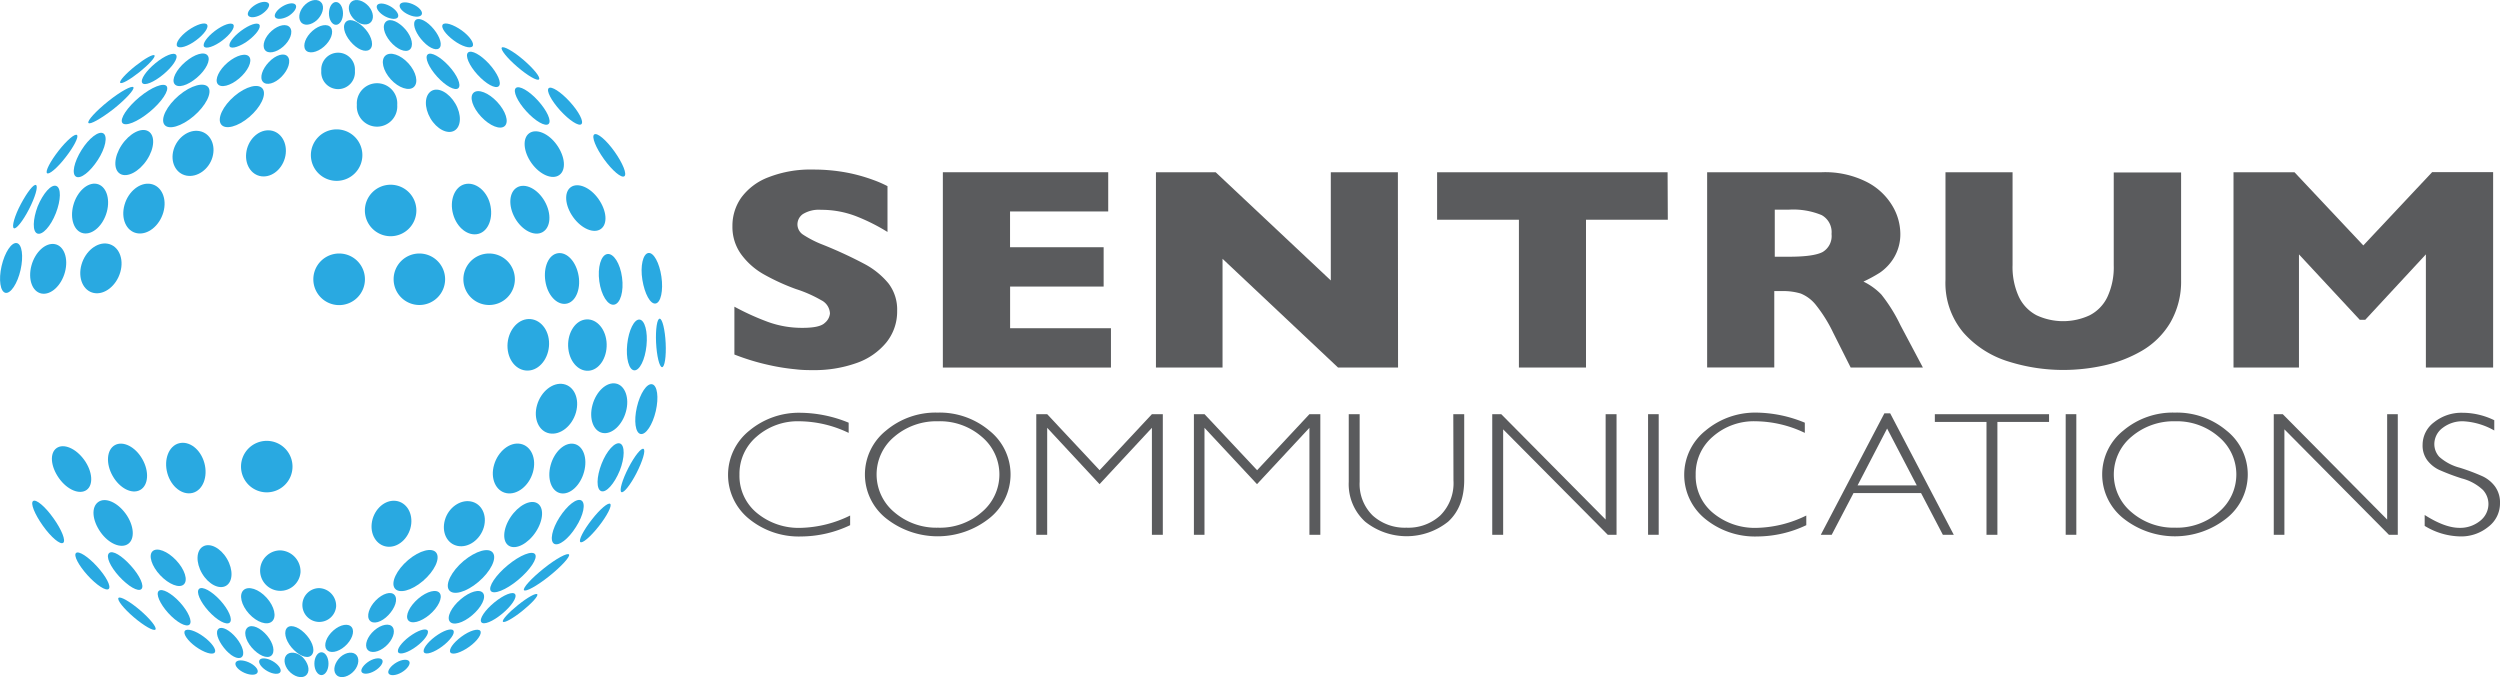 <svg xmlns="http://www.w3.org/2000/svg" viewBox="0 0 458.37 124.14"><defs><style>.cls-1{fill:#5a5b5d;}.cls-2{fill:#29a9e1;}</style></defs><title>logo</title><g id="Layer_2" data-name="Layer 2"><g id="Layer_1-2" data-name="Layer 1"><path class="cls-1" d="M155.6,77.5v1.87a21.27,21.27,0,0,0-9-2.13,11.42,11.42,0,0,0-7.86,2.8,8.94,8.94,0,0,0-3.16,7,8.79,8.79,0,0,0,3.18,7,12,12,0,0,0,8.11,2.74,21.56,21.56,0,0,0,9-2.26v1.77a21.12,21.12,0,0,1-8.94,2.07,14.42,14.42,0,0,1-9.6-3.23,10.38,10.38,0,0,1,.08-16.19,14.18,14.18,0,0,1,9.34-3.26A23.79,23.79,0,0,1,155.6,77.5Z"/><path class="cls-1" d="M171.91,75.65a14.15,14.15,0,0,1,9.48,3.3,10.25,10.25,0,0,1,0,16.08,15.24,15.24,0,0,1-18.94,0,10.29,10.29,0,0,1,0-16.08A14.11,14.11,0,0,1,171.91,75.65Zm.07,21.1a11.64,11.64,0,0,0,8-2.83,9,9,0,0,0,0-13.86,11.68,11.68,0,0,0-8-2.82,11.86,11.86,0,0,0-8,2.82,9,9,0,0,0,0,13.86A11.82,11.82,0,0,0,172,96.75Z"/><path class="cls-1" d="M201.61,86.21l9.59-10.27h2V98.05h-2V78.44l-9.6,10.33L192,78.44V98.05h-2V75.94h2Z"/><path class="cls-1" d="M230.49,86.21l9.59-10.27h2V98.05h-2V78.44l-9.61,10.33-9.63-10.33V98.05H218.9V75.94h1.95Z"/><path class="cls-1" d="M266.46,75.94h2V88q0,4.95-2.94,7.64a12.18,12.18,0,0,1-15.23,0,9.29,9.29,0,0,1-3-7.28V75.94h2V88.33a8.07,8.07,0,0,0,2.39,6.19,8.76,8.76,0,0,0,6.19,2.23,8.67,8.67,0,0,0,6.22-2.26,8.34,8.34,0,0,0,2.4-6.4Z"/><path class="cls-1" d="M296.39,75.94V98.05h-1.61L275.6,78.72V98.05h-2V75.94h1.65l19.14,19.32V75.94Z"/><path class="cls-1" d="M304.12,75.94V98.05h-1.95V75.94Z"/><path class="cls-1" d="M330.91,77.5v1.87a21.28,21.28,0,0,0-9-2.13,11.37,11.37,0,0,0-7.85,2.8,8.94,8.94,0,0,0-3.16,7,8.78,8.78,0,0,0,3.17,7,12,12,0,0,0,8.11,2.74,21.56,21.56,0,0,0,9-2.26v1.77a21.12,21.12,0,0,1-8.94,2.07,14.42,14.42,0,0,1-9.6-3.23,10.38,10.38,0,0,1,.08-16.19A14.16,14.16,0,0,1,322,75.65,23.83,23.83,0,0,1,330.91,77.5Z"/><path class="cls-1" d="M346.56,75.78l11.66,22.27h-2l-4-7.65H339.84l-4,7.65h-2l11.66-22.27ZM351.44,89,346,78.57,340.58,89Z"/><path class="cls-1" d="M375.69,75.94v1.42h-9.47V98.05h-2V77.36h-9.47V75.94Z"/><path class="cls-1" d="M380.69,75.94V98.05h-1.95V75.94Z"/><path class="cls-1" d="M398.75,75.65a14.15,14.15,0,0,1,9.48,3.3,10.25,10.25,0,0,1,0,16.08,15.22,15.22,0,0,1-18.93,0,10.29,10.29,0,0,1,0-16.08A14.07,14.07,0,0,1,398.75,75.65Zm.07,21.1a11.64,11.64,0,0,0,7.95-2.83,9,9,0,0,0,0-13.86,11.68,11.68,0,0,0-7.95-2.82,11.88,11.88,0,0,0-8,2.82,9,9,0,0,0,0,13.86A11.83,11.83,0,0,0,398.82,96.75Z"/><path class="cls-1" d="M439.63,75.94V98.05H438L418.84,78.72V98.05h-1.95V75.94h1.65l19.14,19.32V75.94Z"/><path class="cls-1" d="M457.32,77.05v1.88a12.81,12.81,0,0,0-5.66-1.69,5.92,5.92,0,0,0-3.8,1.21,3.7,3.7,0,0,0-1.53,3,3.45,3.45,0,0,0,.91,2.31,9.13,9.13,0,0,0,3.77,2,38,38,0,0,1,4.19,1.58,6.08,6.08,0,0,1,2.24,1.83,5,5,0,0,1,.93,3.12,5.38,5.38,0,0,1-2.14,4.3,7.85,7.85,0,0,1-5.2,1.76,12.86,12.86,0,0,1-6.47-1.93v-2q3.68,2.35,6.36,2.36a5.8,5.8,0,0,0,3.79-1.27,3.93,3.93,0,0,0,1.54-3.13,3.82,3.82,0,0,0-1-2.54,8.87,8.87,0,0,0-3.88-2.12,40.5,40.5,0,0,1-4.18-1.58,5.92,5.92,0,0,1-2.13-1.72,4.47,4.47,0,0,1-.88-2.87,5.16,5.16,0,0,1,2.13-4.15,8,8,0,0,1,5.13-1.72A13.32,13.32,0,0,1,457.32,77.05Z"/><path class="cls-1" d="M164.49,57a9,9,0,0,1-2,5.81,12.26,12.26,0,0,1-5.47,3.76A23,23,0,0,1,149,67.86c-.85,0-1.88,0-3.11-.15a38.76,38.76,0,0,1-4.9-.78A41.6,41.6,0,0,1,134.65,65V56.23A46.71,46.71,0,0,0,140.74,59a18.26,18.26,0,0,0,6.41,1.11c2.11,0,3.47-.3,4.09-.92a2.54,2.54,0,0,0,.93-1.71,2.85,2.85,0,0,0-1.6-2.44A23.57,23.57,0,0,0,145.94,53a39.36,39.36,0,0,1-5.9-2.7,13.11,13.11,0,0,1-4.14-3.66,8.54,8.54,0,0,1-1.61-5.19,8.91,8.91,0,0,1,1.63-5.23,11,11,0,0,1,5-3.73,21.06,21.06,0,0,1,8.14-1.4,32.93,32.93,0,0,1,6.33.58A31,31,0,0,1,160.13,33a20.6,20.6,0,0,1,2.59,1.13v8.4a35.16,35.16,0,0,0-5.59-2.82,17.6,17.6,0,0,0-6.59-1.24,5.59,5.59,0,0,0-3.33.78,2.31,2.31,0,0,0-1,1.91,2.26,2.26,0,0,0,1,1.84,19.34,19.34,0,0,0,3.69,1.88,79,79,0,0,1,7.55,3.49,14.53,14.53,0,0,1,4.44,3.58A7.87,7.87,0,0,1,164.49,57Z"/><path class="cls-1" d="M203.69,67.39H172.87V31.58h30.32v7.19h-18v6.56h17.16v7.21H185.2v7.64h18.49Z"/><path class="cls-1" d="M256.33,67.39h-11L224.15,47.45V67.39H211.94V31.58h10.95L244,51.42V31.58h12.3Z"/><path class="cls-1" d="M305.79,40.29h-15v27.1h-12.3V40.29h-15V31.58h42.26Z"/><path class="cls-1" d="M352.56,67.39H339.32L336.11,61a26.38,26.38,0,0,0-3.19-5.11,6.83,6.83,0,0,0-2.76-2.07,11.08,11.08,0,0,0-3.46-.45h-1.39v14H313V31.58h21a16.92,16.92,0,0,1,8.32,1.81,11.59,11.59,0,0,1,4.67,4.39,10.13,10.13,0,0,1,1.43,4.91,8.34,8.34,0,0,1-1.19,4.59A8.83,8.83,0,0,1,344.66,50a26.58,26.58,0,0,1-3,1.63A11.57,11.57,0,0,1,344.94,54a29.27,29.27,0,0,1,3.49,5.6ZM335.81,42.9A3.56,3.56,0,0,0,334,39.44a13.6,13.6,0,0,0-6-1h-2.6v8.63H328c3,0,5.06-.28,6.17-.86A3.4,3.4,0,0,0,335.81,42.9Z"/><path class="cls-1" d="M399.9,51.35a15,15,0,0,1-2,7.84,14.6,14.6,0,0,1-5.2,5.13A24.17,24.17,0,0,1,385.79,67a34.44,34.44,0,0,1-7.45.83,33.44,33.44,0,0,1-10.1-1.55A18.09,18.09,0,0,1,360,61a14.08,14.08,0,0,1-3.3-9.69V31.58H369v17a13,13,0,0,0,1.16,5.85,7.41,7.41,0,0,0,3.25,3.38,11.52,11.52,0,0,0,9.72,0,7.29,7.29,0,0,0,3.25-3.35,12.86,12.86,0,0,0,1.17-5.84v-17H399.9Z"/><path class="cls-1" d="M457.11,67.39H444.78V46.64l-11.12,12h-1l-11.15-12V67.39h-12V31.58h11.18L433.31,45l12.62-13.44h11.18Z"/><path class="cls-2" d="M55.45,120.45c1,1,1.43,2.36.85,3.17s-1.91.67-3-.27-1.43-2.37-.85-3.16S54.39,119.51,55.45,120.45Z"/><path class="cls-2" d="M48.53,116.06c1.31,1.29,1.95,3,1.42,3.9s-2,.53-3.35-.76-2-3-1.42-3.9S47.21,114.77,48.53,116.06Z"/><path class="cls-2" d="M55.83,116.06c1.32,1.29,2,3,1.42,3.9s-2,.53-3.34-.76-1.95-3-1.42-3.9S54.52,114.77,55.83,116.06Z"/><path class="cls-2" d="M42.9,116.49c1.28,1.32,2,3,1.58,3.78s-1.77.34-3-1-2-3-1.58-3.77S41.62,115.18,42.9,116.49Z"/><path class="cls-2" d="M36.8,116.36c1.55,1,2.73,2.35,2.65,3.06s-1.42.5-3-.48-2.73-2.35-2.64-3.06S35.26,115.38,36.8,116.36Z"/><path class="cls-2" d="M85.14,116.36c-1.55,1-2.73,2.35-2.64,3.06s1.41.5,3-.48,2.72-2.35,2.64-3.06S86.69,115.38,85.14,116.36Z"/><path class="cls-2" d="M80.31,116.35c-1.53,1-2.71,2.36-2.64,3.06s1.37.46,2.89-.53,2.71-2.37,2.64-3.07S81.83,115.35,80.31,116.35Z"/><path class="cls-2" d="M75.59,116.35c-1.53,1-2.71,2.36-2.64,3.06s1.37.46,2.89-.53,2.7-2.37,2.63-3.07S77.11,115.35,75.59,116.35Z"/><path class="cls-2" d="M67.73,121.2c-1,.61-1.69,1.53-1.43,2s1.32.43,2.37-.18,1.69-1.53,1.43-2S68.78,120.59,67.73,121.2Z"/><path class="cls-2" d="M72.68,121.47c-1.05.61-1.7,1.53-1.44,2s1.33.43,2.38-.18,1.69-1.53,1.43-2S73.73,120.85,72.68,121.47Z"/><path class="cls-2" d="M49.94,121.19c1.06.59,1.72,1.49,1.48,2s-1.32.46-2.38-.13-1.73-1.49-1.48-2S48.87,120.6,49.94,121.19Z"/><path class="cls-2" d="M45.57,121.42c1.11.48,1.86,1.31,1.66,1.85s-1.26.59-2.38.11-1.86-1.32-1.66-1.86S44.45,120.93,45.57,121.42Z"/><path class="cls-2" d="M62.42,120.45c-1.05,1-1.43,2.36-.85,3.17s1.91.67,3-.27,1.43-2.37.85-3.16S63.48,119.51,62.42,120.45Z"/><path class="cls-2" d="M68.62,115.59c-1.28,1.12-1.85,2.68-1.27,3.48s2.09.55,3.37-.57S72.56,115.82,72,115,69.9,114.47,68.62,115.59Z"/><path class="cls-2" d="M68.9,110.08c-1.26,1.28-1.76,2.94-1.11,3.69s2.17.33,3.43-1,1.76-2.93,1.12-3.68S70.16,108.8,68.9,110.08Z"/><path class="cls-2" d="M76.68,109.76c-1.6,1.37-2.44,3.14-1.86,3.94s2.34.35,3.94-1,2.45-3.13,1.87-3.94S78.29,108.39,76.68,109.76Z"/><path class="cls-2" d="M84.46,109.88c-1.7,1.44-2.61,3.27-2,4.07s2.41.3,4.11-1.14,2.61-3.26,2-4.07S86.15,108.44,84.46,109.88Z"/><path class="cls-2" d="M90.63,110.46c-1.72,1.42-2.79,3-2.39,3.6s2.1-.1,3.82-1.52,2.78-3,2.39-3.59S92.35,109.05,90.63,110.46Z"/><path class="cls-2" d="M95,110.91c-1.73,1.38-3,2.76-2.79,3.07s1.77-.54,3.51-1.93,3-2.76,2.79-3.08S96.73,109.52,95,110.91Z"/><path class="cls-2" d="M74.82,102.69c-2.11,1.8-3.21,4.12-2.45,5.17s3.07.46,5.18-1.34,3.2-4.11,2.45-5.16S76.93,100.9,74.82,102.69Z"/><path class="cls-2" d="M85,102.85c-2.23,1.89-3.43,4.28-2.67,5.34s3.16.39,5.39-1.5,3.42-4.27,2.66-5.33S87.24,101,85,102.85Z"/><path class="cls-2" d="M93.11,103.62c-2.25,1.85-3.65,4-3.13,4.72s2.76-.14,5-2,3.65-4,3.13-4.72S95.36,101.76,93.11,103.62Z"/><path class="cls-2" d="M99.73,104.2c-2.28,1.81-3.92,3.62-3.66,4s2.32-.72,4.59-2.53,3.92-3.62,3.67-4S102,102.38,99.73,104.2Z"/><path class="cls-2" d="M108.51,95.27c-1.52,1.93-2.46,3.78-2.11,4.11s1.86-.95,3.38-2.88,2.46-3.77,2.11-4.11S110,93.34,108.51,95.27Z"/><path class="cls-2" d="M115.22,85.78c-1.12,2.18-1.7,4.17-1.3,4.44s1.66-1.29,2.78-3.48,1.71-4.16,1.3-4.43S116.35,83.59,115.22,85.78Z"/><path class="cls-2" d="M120.29,62.82c.12,2.46.61,4.47,1.09,4.5s.79-1.95.67-4.4-.6-4.46-1.09-4.49S120.18,60.37,120.29,62.82Z"/><path class="cls-2" d="M61.13,115.59c-1.28,1.12-1.85,2.68-1.27,3.48s2.09.55,3.37-.57,1.85-2.68,1.27-3.48S62.41,114.47,61.13,115.59Z"/><path class="cls-2" d="M60.23,121.68c0,1.16-.58,2.1-1.29,2.1s-1.3-.94-1.3-2.1.58-2.09,1.3-2.09S60.23,120.53,60.23,121.68Z"/><path class="cls-2" d="M53.63,85.55a4.72,4.72,0,1,1-4.72-4.72A4.72,4.72,0,0,1,53.63,85.55Z"/><path class="cls-2" d="M94.4,51.2a4.72,4.72,0,1,1-4.72-4.72A4.72,4.72,0,0,1,94.4,51.2Z"/><path class="cls-2" d="M81.61,51.2a4.72,4.72,0,1,1-4.72-4.72A4.72,4.72,0,0,1,81.61,51.2Z"/><path class="cls-2" d="M66.91,51.2a4.73,4.73,0,1,1-4.72-4.72A4.72,4.72,0,0,1,66.91,51.2Z"/><path class="cls-2" d="M55.1,104.91a3.71,3.71,0,1,1-3.7-4A3.87,3.87,0,0,1,55.1,104.91Z"/><path class="cls-2" d="M61.63,111.19a3.1,3.1,0,1,1-3.09-3.36A3.24,3.24,0,0,1,61.63,111.19Z"/><path class="cls-2" d="M75.4,96.06c-.26,2.33-2.09,4.21-4.09,4.19S67.89,98.32,68.15,96s2.08-4.21,4.08-4.19S75.65,93.72,75.4,96.06Z"/><path class="cls-2" d="M88.7,96.7c-.67,2.25-2.8,3.78-4.77,3.4s-3-2.5-2.36-4.76,2.8-3.78,4.77-3.4S89.36,94.45,88.7,96.7Z"/><path class="cls-2" d="M97.71,86.58c-.71,2.5-2.88,4.21-4.85,3.84s-3-2.71-2.27-5.2,2.87-4.22,4.84-3.84S98.42,84.09,97.71,86.58Z"/><path class="cls-2" d="M105.6,75.62c-.71,2.5-2.88,4.21-4.85,3.84s-3-2.71-2.28-5.2,2.88-4.22,4.85-3.84S106.3,73.13,105.6,75.62Z"/><path class="cls-2" d="M114.77,75.45c-.67,2.5-2.6,4.26-4.29,3.93s-2.53-2.62-1.85-5.13,2.59-4.26,4.29-3.93S115.45,73,114.77,75.45Z"/><path class="cls-2" d="M107.09,86.5c-.67,2.5-2.59,4.27-4.29,3.94s-2.52-2.63-1.85-5.13,2.59-4.26,4.29-3.93S107.77,84,107.09,86.5Z"/><path class="cls-2" d="M106,50.14c.59,2.52-.28,5-1.93,5.49s-3.46-1.13-4-3.65.28-5,1.93-5.49S105.42,47.61,106,50.14Z"/><path class="cls-2" d="M111.2,62.6c.27,2.58-1.07,5-3,5.34s-3.71-1.42-4-4,1.07-5,3-5.34S110.92,60,111.2,62.6Z"/><path class="cls-2" d="M100.66,62.59c.18,2.59-1.37,5-3.47,5.32s-3.94-1.47-4.13-4.06,1.38-5,3.47-5.32S100.48,60,100.66,62.59Z"/><path class="cls-2" d="M120.24,75.36c-.58,2.52-1.83,4.41-2.79,4.21s-1.26-2.4-.68-4.92,1.83-4.4,2.79-4.2S120.82,72.85,120.24,75.36Z"/><path class="cls-2" d="M113.62,86.31c-1,2.41-2.48,4.08-3.39,3.74s-.89-2.56.06-5,2.48-4.07,3.39-3.74S114.57,83.92,113.62,86.31Z"/><path class="cls-2" d="M105.6,96.62c-1.37,2.2-3.16,3.57-4,3.08s-.41-2.68,1-4.87,3.17-3.57,4-3.07S107,94.44,105.6,96.62Z"/><path class="cls-2" d="M98.24,97.52c-1.42,2.16-3.62,3.31-4.9,2.57s-1.17-3.1.26-5.26,3.62-3.31,4.9-2.57S99.66,95.36,98.24,97.52Z"/><path class="cls-2" d="M118.53,63.39c-.26,2.57-1.27,4.59-2.25,4.51s-1.55-2.23-1.28-4.79,1.28-4.6,2.25-4.52S118.8,60.82,118.53,63.39Z"/><path class="cls-2" d="M121.27,50.73c.37,2.55-.11,4.76-1.07,4.92s-2-1.77-2.42-4.33.11-4.76,1.08-4.93S120.9,48.17,121.27,50.73Z"/><path class="cls-2" d="M114.05,50.86c.35,2.56-.3,4.8-1.45,5s-2.37-1.72-2.72-4.28.31-4.81,1.46-5S113.71,48.3,114.05,50.86Z"/><path class="cls-2" d="M37.47,84.89c.69,2.51-.27,5-2.15,5.48s-3.95-1.11-4.64-3.62.27-5,2.15-5.48S36.78,82.37,37.47,84.89Z"/><path class="cls-2" d="M23.06,94.21c1.52,2.12,1.72,4.59.44,5.51s-3.56,0-5.08-2.17S16.7,93,18,92.05,21.54,92.1,23.06,94.21Z"/><path class="cls-2" d="M15.44,84.32c1.53,2.12,1.72,4.59.44,5.51s-3.55,0-5.08-2.17-1.72-4.58-.43-5.5S13.92,82.21,15.44,84.32Z"/><path class="cls-2" d="M26.1,84.18c1.29,2.27,1.12,4.8-.39,5.65s-3.76-.29-5.05-2.56-1.11-4.8.39-5.65S24.82,81.91,26.1,84.18Z"/><path class="cls-2" d="M9.79,95c1.52,2.12,2.33,4.15,1.79,4.53s-2.2-1-3.72-3.14-2.32-4.14-1.79-4.53S8.27,92.85,9.79,95Z"/><path class="cls-2" d="M17.81,103.88c1.66,1.82,2.61,3.66,2.12,4.1s-2.22-.68-3.87-2.5-2.61-3.65-2.12-4.09S16.16,102.06,17.81,103.88Z"/><path class="cls-2" d="M24,103.73c1.65,1.82,2.51,3.73,1.92,4.28s-2.41-.5-4.07-2.32S19.36,102,20,101.41,22.37,101.91,24,103.73Z"/><path class="cls-2" d="M33,110.45c1.55,1.71,2.33,3.53,1.74,4.07s-2.34-.41-3.89-2.12-2.33-3.53-1.74-4.06S31.43,108.74,33,110.45Z"/><path class="cls-2" d="M40.39,110.08c1.55,1.71,2.33,3.53,1.73,4.07s-2.33-.4-3.88-2.11-2.33-3.53-1.74-4.07S38.83,108.38,40.39,110.08Z"/><path class="cls-2" d="M32.3,102.73c1.58,1.68,2.21,3.66,1.4,4.42s-2.74,0-4.32-1.67-2.21-3.67-1.4-4.42S30.72,101.05,32.3,102.73Z"/><path class="cls-2" d="M41.62,102.46c1.17,2,1.09,4.2-.17,4.94s-3.23-.27-4.4-2.26-1.1-4.2.17-4.94S40.45,100.46,41.62,102.46Z"/><path class="cls-2" d="M48.88,109.59c1.44,1.59,1.89,3.53,1,4.34s-2.78.18-4.22-1.4-1.89-3.53-1-4.34S47.44,108,48.88,109.59Z"/><path class="cls-2" d="M25.67,111.87c1.87,1.6,3.13,3.19,2.83,3.55s-2.08-.65-3.95-2.24-3.13-3.19-2.83-3.55S23.8,110.27,25.67,111.87Z"/><path class="cls-2" d="M65.09,3.69C64,2.74,63.65,1.33,64.24.53s1.91-.68,3,.27,1.44,2.36.85,3.16S66.14,4.64,65.09,3.69Z"/><path class="cls-2" d="M72,8.09c-1.32-1.29-2-3-1.42-3.9s2-.53,3.34.76,1.95,3,1.42,3.89S73.32,9.37,72,8.09Z"/><path class="cls-2" d="M64.7,8.09c-1.32-1.29-2-3-1.42-3.9s2-.53,3.34.76S68.57,8,68,8.84,66,9.37,64.7,8.09Z"/><path class="cls-2" d="M77.63,7.65c-1.28-1.32-2-3-1.58-3.78s1.78-.33,3.06,1,2,3,1.58,3.77S78.91,9,77.63,7.65Z"/><path class="cls-2" d="M83.73,7.78c-1.55-1-2.73-2.35-2.64-3.06s1.41-.49,3,.48,2.72,2.35,2.64,3.06S85.28,8.76,83.73,7.78Z"/><path class="cls-2" d="M35.39,7.78c1.55-1,2.73-2.35,2.65-3.06s-1.42-.49-3,.48-2.73,2.35-2.64,3.06S33.85,8.76,35.39,7.78Z"/><path class="cls-2" d="M40.23,7.8c1.52-1,2.7-2.37,2.63-3.07s-1.37-.46-2.89.54-2.7,2.36-2.63,3.06S38.7,8.79,40.23,7.8Z"/><path class="cls-2" d="M45,7.8c1.52-1,2.7-2.37,2.63-3.07s-1.36-.46-2.89.54S42,7.63,42.06,8.33,43.42,8.79,45,7.8Z"/><path class="cls-2" d="M52.8,3c1.05-.62,1.7-1.53,1.44-2.05s-1.33-.43-2.38.18-1.69,1.53-1.43,2S51.75,3.56,52.8,3Z"/><path class="cls-2" d="M47.86,2.68c1-.62,1.69-1.53,1.43-2S48,.2,46.92.82s-1.69,1.52-1.43,2S46.81,3.29,47.86,2.68Z"/><path class="cls-2" d="M70.6,3c-1.07-.58-1.73-1.49-1.48-2s1.31-.47,2.38.12,1.72,1.49,1.47,2S71.66,3.55,70.6,3Z"/><path class="cls-2" d="M75,2.73C73.85,2.24,73.1,1.41,73.3.87s1.26-.59,2.38-.1,1.86,1.31,1.66,1.85S76.08,3.21,75,2.73Z"/><path class="cls-2" d="M58.11,3.69c1-.95,1.44-2.36.85-3.16S57.05-.15,56,.8,54.56,3.16,55.14,4,57.05,4.64,58.11,3.69Z"/><path class="cls-2" d="M51.92,8.55c1.28-1.12,1.85-2.68,1.26-3.48s-2.08-.54-3.36.58S48,8.32,48.55,9.13,50.64,9.67,51.92,8.55Z"/><path class="cls-2" d="M51.63,14.06c1.26-1.28,1.76-2.93,1.12-3.69s-2.18-.32-3.44,1S47.56,14.26,48.2,15,50.38,15.34,51.63,14.06Z"/><path class="cls-2" d="M43.85,14.38c1.61-1.37,2.44-3.13,1.87-3.94s-2.34-.35-3.95,1-2.44,3.13-1.87,3.94S42.24,15.75,43.85,14.38Z"/><path class="cls-2" d="M36.08,14.26c1.69-1.44,2.61-3.26,2-4.07S35.7,9.9,34,11.34s-2.6,3.25-2,4.06S34.38,15.7,36.08,14.26Z"/><path class="cls-2" d="M29.9,13.68c1.72-1.41,2.79-3,2.4-3.6s-2.11.11-3.82,1.52-2.79,3-2.4,3.6S28.19,15.09,29.9,13.68Z"/><path class="cls-2" d="M25.54,13.24c1.74-1.39,3-2.77,2.79-3.08s-1.76.55-3.5,1.93-3,2.76-2.79,3.08S23.8,14.62,25.54,13.24Z"/><path class="cls-2" d="M45.71,21.45c2.11-1.8,3.21-4.12,2.45-5.17s-3.07-.46-5.18,1.34-3.2,4.11-2.45,5.17S43.6,23.25,45.71,21.45Z"/><path class="cls-2" d="M35.52,21.29C37.74,19.4,38.94,17,38.19,16s-3.17-.38-5.39,1.5-3.42,4.28-2.67,5.34S33.29,23.18,35.52,21.29Z"/><path class="cls-2" d="M27.42,20.53c2.25-1.85,3.66-4,3.14-4.72s-2.76.14-5,2-3.65,4-3.13,4.72S25.17,22.38,27.42,20.53Z"/><path class="cls-2" d="M20.8,20c2.28-1.82,3.92-3.63,3.66-4s-2.31.72-4.59,2.54-3.92,3.62-3.66,4S18.52,21.76,20.8,20Z"/><path class="cls-2" d="M12,28.87c1.52-1.93,2.47-3.77,2.12-4.11s-1.87.95-3.38,2.88-2.47,3.77-2.12,4.11S10.51,30.8,12,28.87Z"/><path class="cls-2" d="M5.31,38.37c1.13-2.19,1.71-4.18,1.3-4.44S5,35.21,3.83,37.4s-1.7,4.17-1.3,4.44S4.19,40.55,5.31,38.37Z"/><path class="cls-2" d="M59.4,8.55c1.28-1.12,1.85-2.68,1.27-3.48s-2.09-.54-3.37.58S55.46,8.32,56,9.13,58.12,9.67,59.4,8.55Z"/><path class="cls-2" d="M60.31,2.46c0-1.16.57-2.09,1.29-2.09s1.29.93,1.29,2.09-.58,2.09-1.29,2.09S60.31,3.62,60.31,2.46Z"/><path class="cls-2" d="M66.9,38.59a4.72,4.72,0,1,1,4.72,4.72A4.72,4.72,0,0,1,66.9,38.59Z"/><path class="cls-2" d="M57,28.43a4.72,4.72,0,1,1,4.72,4.73A4.72,4.72,0,0,1,57,28.43Z"/><path class="cls-2" d="M65.43,19.24a3.71,3.71,0,1,1,7.4,0,3.71,3.71,0,1,1-7.4,0Z"/><path class="cls-2" d="M58.91,13a3.09,3.09,0,1,1,6.16,0,3.09,3.09,0,1,1-6.16,0Z"/><path class="cls-2" d="M45.14,28.08c.25-2.33,2.08-4.21,4.08-4.19s3.42,1.93,3.17,4.27-2.09,4.21-4.09,4.19S44.88,30.42,45.14,28.08Z"/><path class="cls-2" d="M31.83,27.44c.67-2.25,2.81-3.78,4.77-3.4s3,2.51,2.36,4.76-2.8,3.78-4.77,3.4S31.17,29.69,31.83,27.44Z"/><path class="cls-2" d="M22.83,37.56c.7-2.49,2.87-4.21,4.84-3.83s3,2.7,2.28,5.2-2.88,4.21-4.85,3.83S22.12,40.05,22.83,37.56Z"/><path class="cls-2" d="M14.94,48.52c.71-2.49,2.88-4.21,4.84-3.83s3,2.7,2.28,5.2-2.88,4.21-4.84,3.83S14.23,51,14.94,48.52Z"/><path class="cls-2" d="M5.76,48.7c.68-2.5,2.6-4.26,4.3-3.94s2.52,2.63,1.85,5.13-2.6,4.26-4.3,3.93S5.09,51.2,5.76,48.7Z"/><path class="cls-2" d="M13.44,37.64c.67-2.5,2.6-4.26,4.29-3.93s2.53,2.62,1.86,5.12-2.6,4.26-4.3,3.94S12.77,40.14,13.44,37.64Z"/><path class="cls-2" d="M.29,48.78c.58-2.52,1.83-4.4,2.79-4.21s1.26,2.4.69,4.92S1.94,53.89,1,53.69-.29,51.3.29,48.78Z"/><path class="cls-2" d="M6.91,37.83c1-2.4,2.48-4.08,3.4-3.74s.88,2.57-.07,5-2.47,4.07-3.39,3.73S6,40.23,6.91,37.83Z"/><path class="cls-2" d="M14.94,27.52c1.36-2.19,3.16-3.57,4-3.07s.42,2.68-1,4.87-3.16,3.56-4,3.07S13.57,29.71,14.94,27.52Z"/><path class="cls-2" d="M22.29,26.62c1.43-2.16,3.62-3.31,4.9-2.56s1.17,3.09-.25,5.25-3.62,3.32-4.9,2.57S20.87,28.79,22.29,26.62Z"/><path class="cls-2" d="M83.07,39.25c-.69-2.51.27-5,2.14-5.48s4,1.11,4.64,3.62-.27,5-2.14,5.49S83.76,41.77,83.07,39.25Z"/><path class="cls-2" d="M97.47,29.93c-1.52-2.12-1.72-4.58-.44-5.5s3.56,0,5.08,2.16,1.72,4.58.44,5.5S99,32.05,97.47,29.93Z"/><path class="cls-2" d="M105.09,39.82c-1.52-2.12-1.72-4.58-.44-5.5s3.56,0,5.08,2.16,1.72,4.58.44,5.5S106.61,41.94,105.09,39.82Z"/><path class="cls-2" d="M94.43,40c-1.29-2.27-1.11-4.8.39-5.65s3.76.29,5.05,2.56,1.12,4.8-.39,5.65S95.71,42.23,94.43,40Z"/><path class="cls-2" d="M110.74,29.18c-1.52-2.12-2.32-4.14-1.79-4.53s2.2,1,3.72,3.14,2.33,4.15,1.8,4.53S112.27,31.3,110.74,29.18Z"/><path class="cls-2" d="M102.72,20.26c-1.65-1.82-2.6-3.65-2.12-4.09s2.22.67,3.88,2.49,2.6,3.65,2.12,4.1S104.38,22.08,102.72,20.26Z"/><path class="cls-2" d="M96.51,20.41c-1.66-1.82-2.52-3.73-1.93-4.27s2.42.5,4.07,2.32,2.52,3.73,1.93,4.27S98.16,22.23,96.51,20.41Z"/><path class="cls-2" d="M87.56,13.7C86,12,85.22,10.16,85.82,9.63s2.33.4,3.88,2.11,2.34,3.53,1.74,4.07S89.11,15.4,87.56,13.7Z"/><path class="cls-2" d="M80.15,14.06c-1.55-1.71-2.33-3.53-1.74-4.07s2.33.41,3.89,2.11,2.33,3.53,1.73,4.07S81.7,15.77,80.15,14.06Z"/><path class="cls-2" d="M88.23,21.41C86.65,19.73,86,17.75,86.83,17s2.75,0,4.32,1.68,2.21,3.66,1.4,4.42S89.81,23.1,88.23,21.41Z"/><path class="cls-2" d="M78.91,21.69c-1.16-2-1.09-4.21.17-5S82.32,17,83.49,19s1.09,4.21-.17,4.95S80.08,23.68,78.91,21.69Z"/><path class="cls-2" d="M71.65,14.55c-1.44-1.59-1.89-3.53-1-4.34s2.79-.18,4.23,1.4,1.88,3.53,1,4.34S73.09,16.13,71.65,14.55Z"/><path class="cls-2" d="M94.87,12.27C93,10.67,91.73,9.09,92,8.73S94.11,9.37,96,11s3.14,3.19,2.83,3.55S96.73,13.87,94.87,12.27Z"/></g></g></svg>